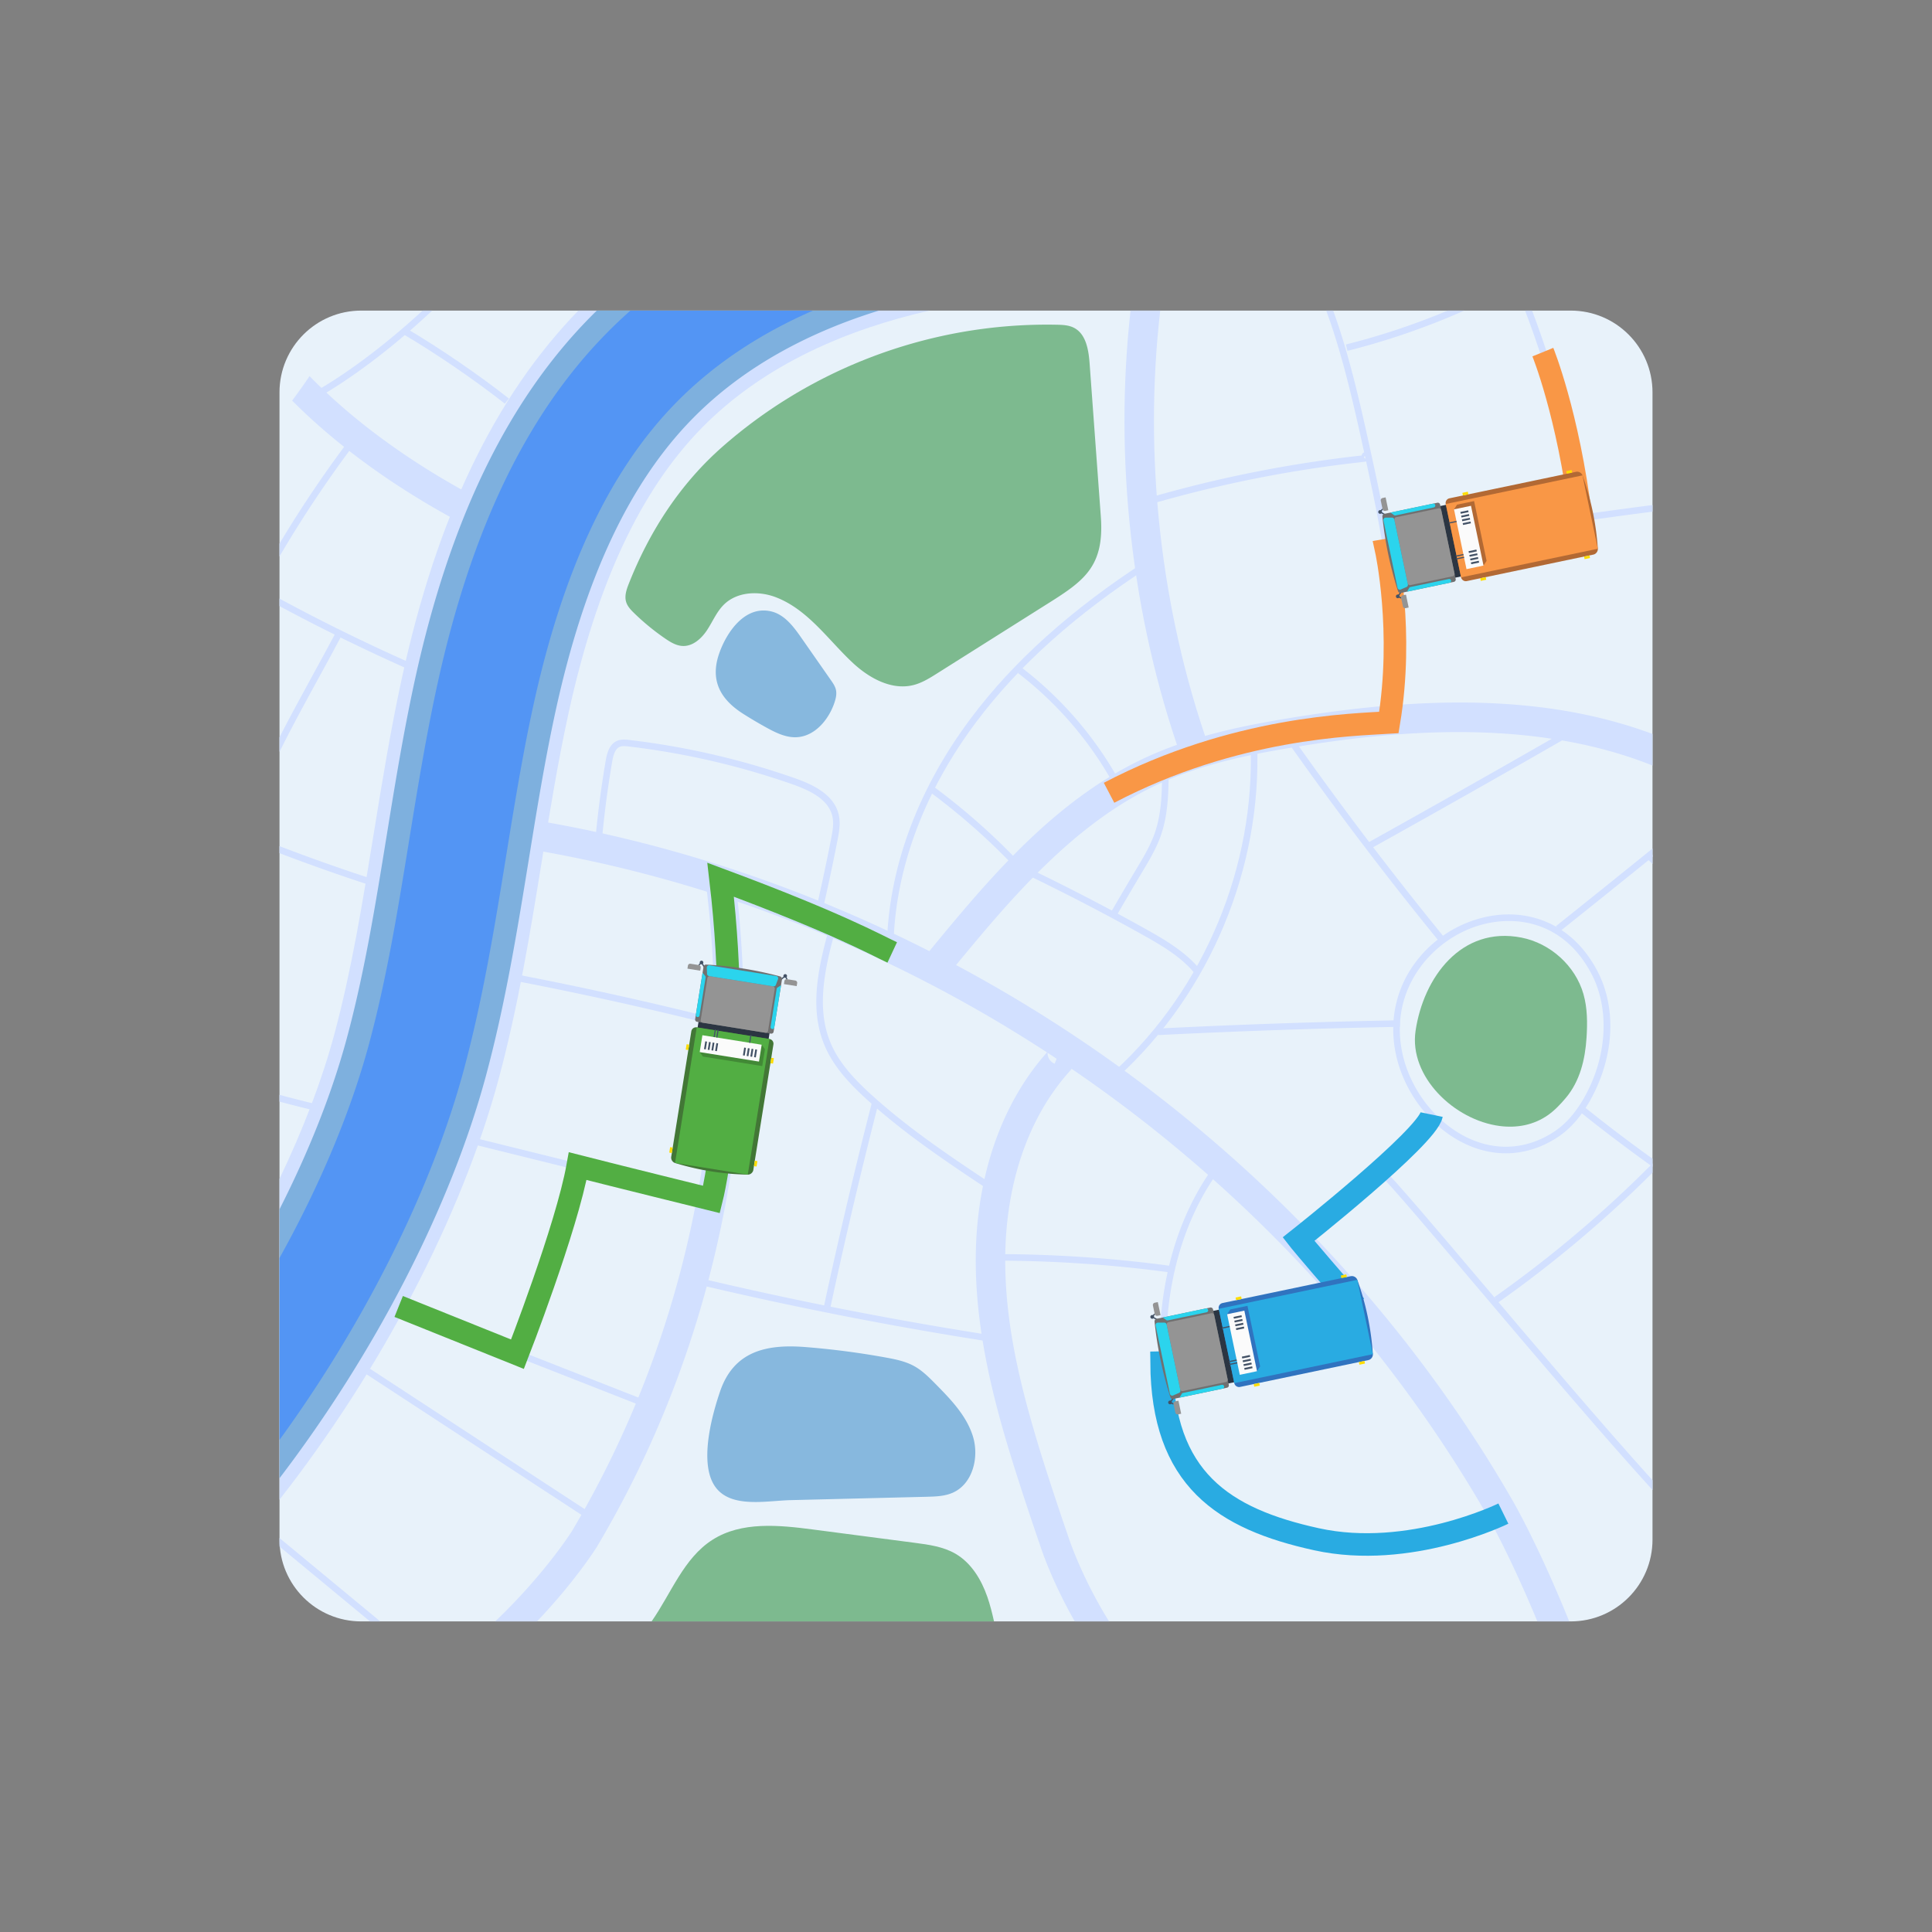<?xml version="1.0" encoding="UTF-8"?> <svg xmlns="http://www.w3.org/2000/svg" id="Слой_1" x="0" y="0" width="1200" height="1200" style="enable-background:new 0 0 1200 1200" xml:space="preserve"><rect width="100%" height="100%" fill="#808080" stroke="none"/> <style>.st229{fill:#d2e0ff}.st326{fill:#87b8de}.st329{fill:#7dba8f}.st333{fill:#fd0}.st337{fill:#2bd4ed}.st339{fill:#435266}.st345{fill:#fbfbfb}.st365{fill:#2b3542}.st366{fill:#949494}.st367{fill:#707070}.st368{fill:#3073bf}.st413{fill:#b26934}</style> <path d="M1026.4 956.309V243.69c0-28.04-22.731-50.773-50.772-50.773H224.372c-28.04 0-50.772 22.732-50.772 50.773V956.31c0 28.04 22.731 50.773 50.772 50.773h751.255c28.042 0 50.773-22.732 50.773-50.773z" style="fill:#e8f2fa"></path> <path class="st229" d="M359.22 192.918C307.304 246.416 271.457 321 249.68 420.866c-7.126 32.677-12.46 65.558-17.619 97.357-7.055 43.481-13.717 84.552-24.51 124.567-7.691 28.517-19.337 58.865-33.951 89.412v199.256c62.757-80.053 112.997-175.536 136.08-261.123 12.208-45.259 19.623-90.968 26.794-135.172 5.162-31.816 10.037-61.867 16.557-91.76 17.593-80.682 44.747-138.833 83.012-177.776 39.166-39.86 91.415-61.368 141.32-72.709H359.22z"></path> <path class="st229" d="M192.259 233.6c-3.447 5.183-7.086 10.234-10.799 15.231a354.112 354.112 0 0 0 18.384 17.182c23.973 20.875 51.96 40.041 83.185 56.967l8.724-16.095c-39.376-21.345-73.222-46.397-99.494-73.285zM923.67 941.203c.15.258 13.859 23.977 31.216 65.879h19.78c-19.173-47.45-34.507-73.943-35.15-75.047-61.772-107.49-149.715-203.091-254.323-276.468-104.608-73.376-224.44-123.517-346.54-145l-3.172 18.03c244.561 43.032 464.435 197.26 588.189 412.606z"></path> <path class="st229" d="M1026.4 455.866c-32.19-11.923-67.46-18.274-107.527-19.36-34.462-.934-72.772 2.13-117.125 9.372-29.345 4.79-60.488 11.051-89.423 24.318-57.454 26.344-99.09 76.87-135.824 121.448l14.129 11.643c35.48-43.057 75.694-91.858 129.325-116.449 26.962-12.362 56.663-18.308 84.742-22.892 58.87-9.61 145.806-18.834 221.703 11.537v-19.617zM633.81 923.269a1866.28 1866.28 0 0 0 12.14 36.306c.685 2.18 7.115 22.043 21.603 47.507h21.29c-17.806-28.767-25.375-52.823-25.448-53.06l-.098-.297a1860.944 1860.944 0 0 1-12.066-36.084c-15.68-48.532-26.245-89.437-26.846-131.321-.696-48.56 13.517-91.52 40.02-120.964 2.871-3.19 5.507-8.478 4.287-13.755-.835-3.62-3.304-6.5-6.773-7.901l-6.858 16.975c-1.734-.7-3.193-2.185-3.9-3.97-.765-1.934-.397-3.467-.257-3.771a1.162 1.162 0 0 1-.106.173c-29.6 32.885-45.481 80.288-44.719 133.475.704 49.104 14.683 96.302 27.73 136.687zM333.55 1007.082c23.638-24.846 36.354-44.993 37.23-46.398l.1-.166c36.354-61.19 62.281-128.17 77.06-199.077 14.78-70.908 17.771-142.668 8.891-213.286l-18.165 2.284c17.407 138.415-12.232 280.683-83.466 400.63-.97 1.53-17.555 27.373-47.622 56.013h25.972z"></path> <path class="st229" d="M720.636 192.918H702.2c-10.304 92.208.665 189.846 31.343 276.962l17.267-6.082c-30.004-85.205-40.573-180.777-30.173-270.88zM313.556 250.72c-18.262-14.41-43.019-31.344-63.07-43.146l2.063-3.506c20.197 11.886 45.132 28.944 63.527 43.457l-2.52 3.194z"></path> <path class="st229" d="M262.459 192.918c-25.772 23.802-51.087 41.735-68.393 51.208l1.954 3.569c18.226-9.977 45.23-29.214 72.392-54.777h-5.953zM555.071 582.74l-4.065-.18c2.077-46.59 20.042-93.742 51.951-136.36 26.638-35.576 62.393-67.656 109.31-98.071l2.212 3.413c-46.506 30.15-81.92 61.911-108.265 97.096-31.418 41.961-49.103 88.333-51.143 134.102z"></path> <path class="st229" d="M629.23 537.39a405.731 405.731 0 0 0-51.798-45.569l2.417-3.272a409.777 409.777 0 0 1 52.319 46.027l-2.937 2.814zM690.13 484.328c-14.515-25.508-34.505-48.42-57.81-66.26l2.474-3.231c23.732 18.168 44.09 41.502 58.872 67.48l-3.537 2.011zM511.041 564.946l-3.965-.91a1380.178 1380.178 0 0 0 9.112-42.875c.884-4.51 1.885-9.623.778-14.318-2.518-10.673-14.636-16.164-24.912-19.756a477.44 477.44 0 0 0-101.63-23.438c-2.132-.25-4.018-.406-5.514.236-2.935 1.259-4 5.32-4.653 9.126a622.994 622.994 0 0 0-6.584 50.706l-4.052-.356c1.5-17.03 3.73-34.202 6.626-51.04.84-4.883 2.335-10.149 7.058-12.175 2.618-1.123 5.495-.785 7.594-.537a481.56 481.56 0 0 1 102.497 23.637c11.256 3.935 24.557 10.067 27.53 22.663 1.308 5.549.17 11.363-.746 16.034a1383.35 1383.35 0 0 1-9.139 43.003zM828.07 192.918h-4.326c9.722 26.54 16.296 54.796 23.397 87.271 10.272 46.992 23.056 105.476 14.63 161.1l4.023.61c8.538-56.368-4.335-115.259-14.679-162.578-7.011-32.07-13.521-60.053-23.045-86.403z"></path> <path class="st229" d="m717.862 312.207-1.12-3.912a782.082 782.082 0 0 1 129.012-25.368c.056-.55.307-1.066.737-1.46.952-.873 2.405-.786 3.349-.25 1.023.583 1.534 1.68 1.302 2.797-.193.925-.96 2.523-3.933 2.846a778.01 778.01 0 0 0-129.347 25.347zM847.14 283.68c.058.448.31.86.688 1.074.534.304 1.14-.038 1.412-.289.542-.497.724-1.316.434-1.949l-2.534 1.164zM1026.4 313.702c-54.667 7.013-109.445 15.532-163.413 25.462l.736 4.002c53.725-9.886 108.255-18.372 162.677-25.364v-4.1zM899.227 192.918c-20.572 8.586-41.743 15.65-63.282 21.052l.99 3.946c24.792-6.218 49.097-14.625 72.575-24.998h-10.283z"></path> <path class="st229" d="M947.253 192.918c17.057 44.931 28.503 90.026 33.273 131.427l4.042-.466c-4.758-41.285-16.082-86.194-32.954-130.96h-4.36zM695.156 668.205l-2.755-2.994c55.85-51.416 87.38-127.398 84.344-203.251l4.065-.163c3.083 77.03-28.937 154.192-85.654 206.408z"></path> <path class="st229" d="M741.504 603.913c-8.366-9.8-19.472-16.412-32.068-23.438a1351.92 1351.92 0 0 0-71.35-37.043l1.767-3.665a1356.395 1356.395 0 0 1 71.565 37.156c12.468 6.954 24.387 14.048 33.18 24.35l-3.094 2.64z"></path> <path class="st229" d="m693.795 568.218-3.52-2.039a2166.263 2166.263 0 0 1 15.466-26.28l.326-.543c4.066-6.796 8.269-13.823 10.949-21.28 4.847-13.494 4.797-28.174 4.748-42.371l-.016-4.75 7.231 6.845-2.798 2.955-.34-.323c-.014 12.644-.479 26.444-4.996 39.02-2.814 7.83-7.121 15.03-11.287 21.993l-.325.543a2153.604 2153.604 0 0 0-15.438 26.23zM935.328 716.336c-8.115 0-16.303-1.795-24.291-5.41-23.377-10.578-41.46-35.387-44.998-61.733-2.42-18.021 1.717-35.256 11.965-49.84 9.314-13.257 23.01-23.256 38.563-28.155 14.31-4.507 28.738-4.317 41.726.554 14.328 5.372 26.103 16.345 34.052 31.733 11.42 22.104 10.357 50.728-2.841 76.568-5.967 11.683-13.267 20.452-21.696 26.064l-1.128-1.693 1.128 1.693c-10.202 6.792-21.27 10.22-32.48 10.22zm1.86-144.284c-6.743 0-13.339 1.118-19.398 3.027-27.461 8.65-52.67 36.7-47.719 73.573 3.359 25.009 20.495 48.545 42.643 58.568 17.697 8.008 36.463 6.414 52.839-4.49 7.842-5.221 14.682-13.473 20.328-24.527 12.414-24.307 13.506-52.222 2.849-72.85-12.694-24.574-32.696-33.3-51.541-33.3z"></path> <path class="st229" d="m810.437 769.661-2.65-3.087 42.581-36.532c13.055-11.2 26.553-22.782 37.163-36.592l3.226 2.479c-10.866 14.144-24.527 25.866-37.74 37.2l-42.58 36.532zM719.46 642.904l-.204-4.063a4823.233 4823.233 0 0 1 150.16-5.132l.075 4.068a4819.04 4819.04 0 0 0-150.031 5.127zM894.041 584.945a2229.605 2229.605 0 0 1-97.281-128.497l3.33-2.337a2224.745 2224.745 0 0 0 97.104 128.262l-3.153 2.572zM1026.4 527.049a12028.59 12028.59 0 0 1-59.972 48.194l2.537 3.18a11996.43 11996.43 0 0 0 57.435-46.139v-5.235zM1026.4 719.686a1017.915 1017.915 0 0 1-41.653-31.592l-2.54 3.176c14.378 11.506 29.143 22.641 44.193 33.4v-4.984z"></path> <path class="st229" d="M1026.4 919.398c-31.697-35.048-72.2-82.876-105.604-122.32-30.55-36.076-54.682-64.57-62.179-71.64l-2.79 2.96c7.33 6.912 31.396 35.33 61.865 71.31 35.982 42.49 77.105 91.048 108.708 125.752v-6.062z"></path> <path class="st229" d="M1026.4 722.663a738.535 738.535 0 0 1-98.254 83.04l2.345 3.325c34.099-24.048 66.343-51.164 95.91-80.622v-5.743zM1026.4 530.951c-.081-.075-.157-.155-.239-.23l-2.743 3.006c1.017.927 1.993 1.9 2.982 2.86v-5.636zM852.106 526.667l-1.979-3.554a10337.25 10337.25 0 0 0 118.99-67.28l-.229-.633 3.766-1.364 1.705 3.677a10332.335 10332.335 0 0 1-122.253 69.154zM449.838 638.195a2274.732 2274.732 0 0 0-128.598-28.727l.77-3.995a2278.254 2278.254 0 0 1 128.831 28.78l-1.003 3.942z"></path> <path transform="rotate(-76.111 366.903 726.71)" class="st229" d="M364.869 653.605h4.069v146.209h-4.069z"></path> <path transform="rotate(-68.575 324.425 841.95)" class="st229" d="M322.391 760.249h4.069V923.65h-4.069z"></path> <path class="st229" d="m323.673 840.185-3.73-1.624a607.087 607.087 0 0 0 36.44-112.69l3.976.866a611.238 611.238 0 0 1-36.686 113.448zM616.672 740.723c-26.594-17.622-54.092-35.844-78.18-57.749-9.748-8.865-20.494-19.777-26.283-33.492-9.967-23.616-3.813-50.007 3.962-77.23l3.912 1.118c-7.568 26.496-13.578 52.133-4.125 74.53 5.481 12.988 15.851 23.497 25.272 32.064 23.856 21.696 51.223 39.83 77.689 57.367l-2.247 3.392zM618.289 833.87a2376.626 2376.626 0 0 1-187.835-36.807l.944-3.958A2372.28 2372.28 0 0 0 618.91 829.85l-.621 4.022z"></path> <path class="st229" d="m515.673 812.545-3.978-.853a3302.496 3302.496 0 0 1 29.815-126.73l3.942 1.01a3298.147 3298.147 0 0 0-29.78 126.573zM850.609 960.645c-1.914 0-3.822-.028-5.733-.085-31.292-.932-60.583-9.63-84.706-25.152-42.837-27.566-42.635-82.297-38.757-121.066 3.41-34.08 14.515-64.927 32.113-89.209l3.294 2.388c-17.176 23.7-28.02 53.862-31.358 87.226-3.773 37.705-4.05 90.882 36.91 117.239 46.652 30.02 110.917 32.942 167.718 7.628l1.656 3.716c-25.504 11.367-53.439 17.314-81.137 17.315z"></path> <path class="st229" d="M726.267 790.26c-36.05-4.86-72.815-7.284-109.151-7.25l-.006-4.07h1.057c36.216 0 72.76 2.451 108.644 7.288l-.544 4.032zM722.747 847.973l-.151-4.066c39.055-1.45 77.871-15.04 109.3-38.267l2.419 3.272c-32.081 23.71-71.703 37.581-111.568 39.06zM173.6 371.832v4.627a1189.346 1189.346 0 0 0 79.292 38.868l1.652-3.718a1185.622 1185.622 0 0 1-80.944-39.777zM173.6 525.547v4.364c18.492 7.06 37.15 13.66 55.94 19.78l1.26-3.869a1186.72 1186.72 0 0 1-57.2-20.275zM173.6 680.03v4.208a851.387 851.387 0 0 0 20.295 5.173l.953-3.955a847.219 847.219 0 0 1-21.248-5.425zM173.6 345.61c14.978-25.523 31.546-50.238 49.472-73.688l-3.232-2.471c-16.636 21.76-32.11 44.604-46.24 68.168v7.99z"></path> <path class="st229" d="M208.621 392.77c-4.66 8.816-9.646 17.928-14.469 26.74-6.915 12.638-13.918 25.45-20.552 38.403v9.024c7.65-15.355 15.947-30.536 24.122-45.473 4.829-8.825 9.823-17.952 14.497-26.793l-3.598-1.902z"></path> <path transform="rotate(-56.818 299.094 897.892)" class="st229" d="M297.06 813.702h4.068v168.379h-4.068z"></path> <path class="st229" d="M236.175 1007.082 173.6 955.29v5.281l56.193 46.51z"></path> <g> <path d="M370.685 192.918a313.665 313.665 0 0 0-4.287 4.274c-51.556 52.468-87.135 126.2-108.768 225.407-7.079 32.464-12.396 65.235-17.537 96.927-7.089 43.694-13.785 84.964-24.686 125.383-9.22 34.188-23.586 70.322-41.807 106.207v167.048c59.109-77.448 106.196-168.274 128.224-249.948 12.098-44.855 19.48-90.355 26.618-134.356 5.18-31.927 10.073-62.083 16.638-92.19 17.93-82.226 45.787-141.676 85.16-181.746 32.674-33.252 74.008-54.089 115.666-67.006h-175.22z" style="fill:#7eb0de"></path> </g> <g> <path d="M391.573 192.918a298.083 298.083 0 0 0-15.019 14.254c-49.617 50.496-83.966 121.956-105.01 218.461-6.999 32.09-12.284 64.667-17.396 96.173-7.149 44.066-13.9 85.687-24.993 126.81-11.509 42.67-30.822 88.273-55.555 132.741v112.985c52.682-72.492 94.32-155.105 114.476-229.834 11.907-44.15 19.23-89.282 26.31-132.93 4.983-30.707 10.134-62.46 16.782-92.942 18.52-84.928 47.604-146.65 88.915-188.692 24.787-25.225 54.157-43.635 84.88-57.026h-113.39z" style="fill:#5395f4"></path> </g> <g> <path class="st329" d="M636.459 201.952a304.037 304.037 0 0 1 19.491-.264c3.79.07 7.732.177 11.103 1.908 7.57 3.886 9.113 13.843 9.735 22.33l6.965 95.113c2.418 33.028-12.413 40.911-37.618 56.809l-64.028 40.385c-4.63 2.921-9.358 5.885-14.661 7.245-13.466 3.454-27.376-4.144-37.575-13.59-15.217-14.092-27.811-33.137-47.891-40.895-10.709-4.137-24.064-3.554-32.279 4.465-4.53 4.422-6.985 10.492-10.456 15.787-3.47 5.295-8.83 10.218-15.157 9.984-4.006-.149-7.62-2.348-10.927-4.613a145.838 145.838 0 0 1-19.334-15.847c-2.038-1.986-4.085-4.142-4.917-6.864-1.131-3.703.2-7.67 1.62-11.273 12.875-32.635 31.893-62.078 58.36-85.3 52.295-45.882 118.84-72.245 187.569-75.38z"></path> </g> <g> <path class="st326" d="M479.17 379.796c8.19 2.009 13.72 9.424 18.545 16.338l18.387 26.345c1.292 1.851 2.61 3.763 3.109 5.964.604 2.67-.07 5.457-.947 8.05-3.622 10.715-12.332 20.964-23.634 21.41-6.486.255-12.622-2.73-18.315-5.847a264.892 264.892 0 0 1-14.708-8.684c-14.67-9.31-20.58-21.244-14.889-37.543 4.58-13.121 16-30.068 32.453-26.033z"></path> </g> <g> <path class="st329" d="M931.6 699.39c10.52 1.342 21.054-.556 29.943-6.833 4.183-2.953 7.722-6.721 11.02-10.637 8.776-10.424 11.999-23.91 12.859-37.3.586-9.123.594-18.43-1.92-27.22-5.017-17.54-20.558-31.509-38.457-35.034-37.43-7.373-60.927 24.81-65.81 57.925-4.185 28.393 24.043 55.488 52.364 59.1z"></path> </g> <g> <path class="st326" d="M499.929 836.662a495.789 495.789 0 0 1 50.367 6.543c6.012 1.096 12.112 2.343 17.467 5.287 5.1 2.804 9.265 7.006 13.353 11.148 9.476 9.603 19.278 19.738 23.216 32.641 3.938 12.904-.168 29.344-12.49 34.835-5.038 2.245-10.717 2.417-16.23 2.554l-84.49 2.089c-16.907.418-42.298 6.435-49.653-13.674-5.545-15.158.825-39.318 5.793-53.874 8.477-24.831 28.517-29.434 52.667-27.549z"></path> </g> <g> <path class="st329" d="M617.403 1007.082c-1.158-5.166-2.426-10.298-4.167-15.295-3.723-10.686-9.973-21.033-19.753-26.726-7.585-4.414-16.548-5.64-25.25-6.78l-63.124-8.262c-21.245-2.782-44.508-5.15-62.575 6.369-17.943 11.438-25.605 33.224-37.824 50.694h212.693z"></path> </g> <path d="m247.627 811.47 73.785 29.648s30.53-78.353 37.412-116.824C378.764 729.412 441.94 745 441.94 745s19.765-78.235 5.647-198.588c72.495 26.958 96 40.235 106.588 45.176" style="fill:none;stroke:#52ae43;stroke-width:14;stroke-miterlimit:10"></path> <path d="M958.294 218.706S973.941 257 981.941 321.47C970.647 323.118 861 341.706 861 341.706s11.059 50.588 1.647 107.059c-22.118 1.411-95.61 2.706-173.805 43.647" style="fill:none;stroke:#f99746;stroke-width:14;stroke-miterlimit:10"></path> <path d="M933.765 940.118s-58.177 28.647-116.06 15.94c-57.881-12.705-95.764-37.411-96.234-109.646 21.245-.215 76.94-9.896 115.764-40.772-26.47-30.522-30.706-35.979-30.706-35.979s79.742-63.072 82.706-77.367" style="fill:none;stroke:#29abe2;stroke-width:14;stroke-miterlimit:10"></path> <g> <path class="st365" d="m465.18 721.71 14.088-87.99c.29-1.814-.603-3.468-1.996-3.693l-39.074-6.255c-1.393-.222-2.758 1.07-3.048 2.885l-14.087 87.989c-.29 1.814.557 3.702 1.904 4.178a109.843 109.843 0 0 0 39.1 6.26c1.427-.032 2.823-1.56 3.114-3.375z"></path> <path class="st339" d="M488.824 606.356a1.124 1.124 0 1 0-2.22-.355 1.124 1.124 0 0 0 2.22.355z"></path> <path class="st339" d="m488.497 608.372.645-.354-1.32-2.41-3.645 3.063.475.562 2.955-2.484z"></path> <path class="st366" d="m493.966 609.019-5.146-.824a1.41 1.41 0 0 0-1.616 1.17l-.3 1.87 7.932 1.27.3-1.87a1.41 1.41 0 0 0-1.17-1.616z"></path> <path class="st339" d="M436.835 598.033a1.125 1.125 0 1 0-2.221-.355 1.125 1.125 0 0 0 2.22.355z"></path> <path class="st339" d="m438.305 601.327-2.505-4.048-2.006 1.878.502.537 1.352-1.264 2.03 3.283z"></path> <path class="st366" d="m434.044 599.425-5.146-.824a1.41 1.41 0 0 0-1.615 1.17l-.3 1.871 7.931 1.27.3-1.87a1.41 1.41 0 0 0-1.17-1.617z"></path> <path class="st367" d="m480.493 640.84 5.22-32.603c.123-.769-.388-1.562-1.142-1.764a224.854 224.854 0 0 0-45.952-7.357c-.78-.043-1.513.55-1.636 1.319l-5.22 32.603a1.412 1.412 0 0 0 1.17 1.616l45.944 7.356a1.412 1.412 0 0 0 1.616-1.17z"></path> <path class="st366" d="m477.043 640.288 4.174-26.077a1.41 1.41 0 0 0-1.17-1.616l-39.043-6.25a1.41 1.41 0 0 0-1.616 1.169l-4.174 26.077a1.41 1.41 0 0 0 1.17 1.616l39.043 6.25a1.41 1.41 0 0 0 1.616-1.17z"></path> <path class="st337" d="m481.902 611.735 1.363-3.62c.314-.83-.256-1.74-1.182-1.888l-41.372-6.624c-.926-.148-1.75.538-1.713 1.425l.166 3.864c.028.677.56 1.248 1.266 1.36l39.844 6.38c.706.113 1.39-.263 1.628-.897zM434.492 630.766l3.786-23.645a1.168 1.168 0 0 0-.245-.918l-1.647-2.038-4.2 26.232a1.168 1.168 0 0 0 2.306.369zM480.916 638.198l4.2-26.231-2.202 1.422c-.278.18-.466.469-.519.796l-3.785 23.644a1.168 1.168 0 0 0 2.306.37z"></path> <path d="M456.576 729.242c2.624.17 5.256.296 7.9.344 1.633.028 3.167-1.27 3.425-2.883l12.483-77.973a2.945 2.945 0 0 0-2.437-3.385l-45.169-7.232a2.958 2.958 0 0 0-3.387 2.453l-12.484 77.973c-.258 1.612.809 3.327 2.37 3.811a164.906 164.906 0 0 0 13.625 3.554c1.778.394 3.547.74 5.337 1.058 4.274.777 8.575 1.388 12.905 1.816 1.81.196 3.61.344 5.432.464z" style="fill:#427736"></path> <path transform="rotate(-80.904 448.612 683.847)" style="fill:#52ae43" d="M405.956 660.968h85.312v45.76h-85.312z"></path> <path style="fill:#428936" d="m473.098 648.89-34.808-3.112-3.693 7.698 2.015 2.783 36.823 5.895 1.678-10.48z"></path> <path transform="rotate(-80.904 453.848 651.183)" class="st345" d="M448.54 632.537h10.614v37.292H448.54z"></path> <path transform="rotate(-80.904 443.947 641.795)" class="st339" d="M441.549 641.443h4.795v.705h-4.795z"></path> <path transform="rotate(-80.904 445.63 642.065)" class="st339" d="M443.232 641.712h4.795v.705h-4.795z"></path> <path transform="rotate(-80.904 466.021 645.33)" class="st339" d="M463.624 644.977h4.795v.705h-4.795z"></path> <path transform="rotate(-80.904 438.216 649.296)" class="st339" d="M435.769 648.74h4.896v1.113h-4.896z"></path> <path transform="rotate(-80.904 440.515 649.664)" class="st339" d="M438.068 649.108h4.896v1.113h-4.896z"></path> <path transform="rotate(-80.904 442.814 650.032)" class="st339" d="M440.367 649.476h4.896v1.113h-4.896z"></path> <path transform="rotate(-80.904 445.114 650.4)" class="st339" d="M442.666 649.844h4.896v1.114h-4.896z"></path> <path transform="rotate(-80.904 469.287 654.27)" class="st339" d="M466.839 653.714h4.896v1.113h-4.896z"></path> <path transform="rotate(-80.904 466.987 653.902)" class="st339" d="M464.539 653.345h4.896v1.114h-4.896z"></path> <path transform="rotate(-80.904 464.689 653.534)" class="st339" d="M462.241 652.978h4.896v1.113h-4.896z"></path> <path transform="rotate(-80.904 462.39 653.166)" class="st339" d="M459.941 652.609h4.896v1.114h-4.896z"></path> <path transform="rotate(-80.904 416.758 714.336)" class="st333" d="M415.059 713.524h3.399v1.623h-3.399z"></path> <path transform="rotate(-80.904 426.996 650.39)" class="st333" d="M425.297 649.578h3.399v1.623h-3.399z"></path> <path transform="rotate(-80.904 469.366 722.758)" class="st333" d="M467.667 721.947h3.399v1.623h-3.399z"></path> <path transform="rotate(-80.904 479.604 658.812)" class="st333" d="M477.905 658.001h3.399v1.623h-3.399z"></path> </g> <g> <path class="st365" d="m975.167 297.446-88.724 18.568c-1.829.383-3.076 1.832-2.784 3.237l8.245 39.4c.296 1.404 2.02 2.232 3.85 1.85l88.723-18.57c1.83-.382 3.316-1.873 3.28-3.326a111.734 111.734 0 0 0-8.252-39.426c-.55-1.345-2.509-2.116-4.338-1.733z"></path> <path class="st339" d="M856.97 316.87a1.144 1.144 0 1 0 .47 2.24 1.144 1.144 0 0 0-.47-2.24z"></path> <path class="st339" d="m859.005 316.45-.57-.485-1.812 2.13 4.235 2.35.362-.654-3.434-1.906z"></path> <path class="st366" d="m857.634 311.018 1.085 5.19a1.435 1.435 0 0 0 1.7 1.11l1.885-.395-1.674-7.998-1.886.395a1.435 1.435 0 0 0-1.11 1.698z"></path> <path class="st339" d="M867.942 369.295a1.144 1.144 0 1 0 .47 2.24 1.144 1.144 0 0 0-.47-2.24z"></path> <path class="st339" d="m870.539 366.701-2.937 3.85 2.513 1.225.328-.672-1.692-.826 2.382-3.121z"></path> <path class="st366" d="m870.279 371.44 1.086 5.19a1.435 1.435 0 0 0 1.698 1.11l1.887-.395-1.674-7.998-1.886.395a1.435 1.435 0 0 0-1.111 1.698z"></path> <path class="st367" d="m892.763 312.264-32.876 6.88c-.774.163-1.342.936-1.26 1.726a228.731 228.731 0 0 0 9.696 46.336c.244.757 1.073 1.237 1.848 1.075l32.876-6.88a1.437 1.437 0 0 0 1.11-1.698l-9.695-46.328a1.436 1.436 0 0 0-1.699-1.11z"></path> <path class="st366" d="m893.492 315.743-26.295 5.503a1.435 1.435 0 0 0-1.11 1.699l8.239 39.37a1.435 1.435 0 0 0 1.698 1.11l26.295-5.503a1.435 1.435 0 0 0 1.11-1.698l-8.24-39.37a1.435 1.435 0 0 0-1.697-1.11z"></path> <path class="st337" d="m864.595 321.495-3.934.02c-.903.003-1.56.875-1.365 1.808l8.731 41.718c.195.934 1.147 1.468 1.976 1.11l3.611-1.56c.633-.273.983-.986.834-1.698l-8.409-40.176c-.149-.713-.754-1.225-1.444-1.222zM899.896 359.633l-23.842 4.99c-.329.069-.614.275-.783.566l-1.339 2.305 26.451-5.536a1.188 1.188 0 0 0-.487-2.325zM890.1 312.822l-26.451 5.535 2.15 1.576c.272.199.616.273.945.204l23.842-4.99a1.188 1.188 0 0 0-.486-2.325z"></path> <path class="st413" d="M985.45 302.886a172.966 172.966 0 0 0-2.542-7.631c-.567-1.562-2.358-2.548-3.984-2.208L900.3 309.502a2.995 2.995 0 0 0-2.332 3.545l9.532 45.547a3.009 3.009 0 0 0 3.561 2.328l78.624-16.455c1.626-.34 2.868-1.977 2.761-3.635-.325-4.767-.84-9.525-1.57-14.238a131.595 131.595 0 0 0-.934-5.455 162.641 162.641 0 0 0-2.96-12.923c-.471-1.79-.985-3.555-1.533-5.33z"></path> <path transform="rotate(-11.82 945.208 326.94)" style="fill:#f99746" d="M901.816 303.665h86.783v46.549h-86.783z"></path> <path class="st413" d="m903.099 316.367 9.683 34.206 8.655.713 1.913-2.925-7.77-37.131-10.569 2.212z"></path> <path transform="rotate(-11.82 912.268 333.827)" class="st345" d="M906.869 314.859h10.797v37.935h-10.797z"></path> <path transform="rotate(-11.82 906.943 346.643)" class="st339" d="M904.504 346.285h4.878v.717h-4.878z"></path> <path transform="rotate(-11.82 906.588 344.947)" class="st339" d="M904.149 344.588h4.878v.717h-4.878z"></path> <path transform="rotate(-11.82 902.285 324.385)" class="st339" d="M899.846 324.026h4.878v.717h-4.878z"></path> <path transform="rotate(-11.82 916.152 349.365)" class="st339" d="M913.661 348.799h4.98v1.132h-4.98z"></path> <path transform="rotate(-11.82 915.666 347.047)" class="st339" d="M913.176 346.48h4.98v1.132h-4.98z"></path> <path transform="rotate(-11.82 915.181 344.729)" class="st339" d="M912.691 344.162h4.98v1.132h-4.98z"></path> <path transform="rotate(-11.82 914.696 342.41)" class="st339" d="M912.206 341.844h4.98v1.133h-4.98z"></path> <path transform="rotate(-11.82 909.595 318.035)" class="st339" d="M907.105 317.469h4.98v1.132h-4.98z"></path> <path transform="rotate(-11.82 910.08 320.354)" class="st339" d="M907.59 319.787h4.98v1.133h-4.98z"></path> <path transform="rotate(-11.82 910.565 322.672)" class="st339" d="M908.075 322.105h4.98v1.132h-4.98z"></path> <path transform="rotate(-11.82 911.05 324.99)" class="st339" d="M908.56 324.424h4.98v1.133h-4.98z"></path> <path transform="rotate(-11.82 985.746 346.135)" class="st333" d="M984.016 345.309h3.458v1.651h-3.458z"></path> <path transform="rotate(-11.82 921.266 359.63)" class="st333" d="M919.536 358.804h3.458v1.651h-3.458z"></path> <path transform="rotate(-11.82 974.644 293.087)" class="st333" d="M972.915 292.262h3.458v1.651h-3.458z"></path> <path transform="rotate(-11.82 910.164 306.582)" class="st333" d="M908.435 305.756h3.458v1.651h-3.458z"></path> </g> <g> <path class="st365" d="m835.205 797.122-89.91 18.817c-1.853.388-3.117 1.857-2.82 3.28 2.784 13.31 5.57 26.618 8.355 39.927.3 1.423 2.046 2.262 3.9 1.874l89.91-18.817c1.853-.388 3.36-1.9 3.323-3.371a113.227 113.227 0 0 0-8.362-39.954c-.556-1.362-2.542-2.144-4.396-1.756z"></path> <path class="st339" d="M715.43 816.807a1.159 1.159 0 1 0 .475 2.269 1.159 1.159 0 0 0-.475-2.27z"></path> <path class="st339" d="m717.49 816.38-.577-.49-1.835 2.158 4.291 2.382.367-.664-3.48-1.932z"></path> <path class="st366" d="m716.101 810.877 1.1 5.258c.165.786.936 1.29 1.722 1.125l1.911-.4-1.696-8.105-1.911.4a1.454 1.454 0 0 0-1.126 1.722z"></path> <path class="st339" d="M726.548 869.932a1.16 1.16 0 1 0 .475 2.269 1.16 1.16 0 0 0-.475-2.27z"></path> <path class="st339" d="m729.179 867.303-2.976 3.902 2.546 1.241.333-.681-1.715-.837 2.414-3.163z"></path> <path class="st366" d="m728.915 872.106 1.101 5.258c.164.786.935 1.29 1.721 1.125l1.912-.4-1.696-8.104-1.912.4a1.454 1.454 0 0 0-1.126 1.721z"></path> <path class="st367" d="m751.7 812.139-33.315 6.972c-.785.165-1.36.948-1.278 1.749a231.791 231.791 0 0 0 9.827 46.955c.246.767 1.087 1.254 1.872 1.09l33.316-6.973a1.456 1.456 0 0 0 1.125-1.72l-9.825-46.948a1.455 1.455 0 0 0-1.721-1.125z"></path> <path class="st366" d="m752.438 815.665-26.646 5.576a1.454 1.454 0 0 0-1.125 1.721l8.35 39.896c.164.786.935 1.29 1.72 1.125l26.647-5.576a1.454 1.454 0 0 0 1.125-1.721l-8.35-39.896a1.454 1.454 0 0 0-1.72-1.125z"></path> <path class="st337" d="m723.156 821.493-3.987.02c-.915.003-1.58.887-1.383 1.833l8.848 42.275c.198.947 1.161 1.488 2.002 1.125l3.66-1.581c.641-.277.995-.999.844-1.72l-8.52-40.714c-.152-.722-.766-1.241-1.464-1.238zM758.929 860.14l-24.16 5.057c-.334.07-.623.279-.795.574l-1.356 2.336 26.804-5.61a1.204 1.204 0 0 0-.493-2.356zM749.001 812.704l-26.804 5.61 2.18 1.596c.274.201.623.277.957.207l24.16-5.057a1.204 1.204 0 0 0-.493-2.356z"></path> <path class="st368" d="M845.625 802.636c-.801-2.59-1.65-5.17-2.575-7.734-.575-1.583-2.39-2.582-4.037-2.237l-79.675 16.675a3.036 3.036 0 0 0-2.363 3.592l9.66 46.155a3.049 3.049 0 0 0 3.608 2.36l79.675-16.675c1.647-.345 2.906-2.003 2.798-3.684-.33-4.83-.852-9.651-1.592-14.428a133.324 133.324 0 0 0-.946-5.528 164.82 164.82 0 0 0-3-13.095 132.467 132.467 0 0 0-1.553-5.401z"></path> <path transform="rotate(-11.82 804.846 827.01)" style="fill:#29abe2" d="M760.874 803.425h87.943v47.171h-87.943z"></path> <path class="st368" d="m762.174 816.297 9.813 34.662 8.77.723 1.94-2.964-7.875-37.627-10.71 2.241z"></path> <path transform="rotate(-11.82 771.466 833.99)" class="st345" d="M765.995 814.768h10.941v38.442h-10.941z"></path> <path transform="rotate(-11.82 766.07 846.978)" class="st339" d="M763.598 846.614h4.943v.726h-4.943z"></path> <path transform="rotate(-11.82 765.71 845.258)" class="st339" d="M763.238 844.895h4.943v.727h-4.943z"></path> <path transform="rotate(-11.82 761.35 824.422)" class="st339" d="M758.878 824.058h4.943v.726h-4.943z"></path> <path transform="rotate(-11.82 775.401 849.736)" class="st339" d="M772.878 849.162h5.047v1.148h-5.047z"></path> <path transform="rotate(-11.82 774.91 847.386)" class="st339" d="M772.386 846.812h5.047v1.148h-5.047z"></path> <path transform="rotate(-11.82 774.418 845.037)" class="st339" d="M771.895 844.463h5.047v1.148h-5.047z"></path> <path transform="rotate(-11.82 773.926 842.688)" class="st339" d="M771.403 842.114h5.047v1.148h-5.047z"></path> <path transform="rotate(-11.82 768.757 817.987)" class="st339" d="M766.234 817.413h5.047v1.148h-5.047z"></path> <path transform="rotate(-11.82 769.249 820.337)" class="st339" d="M766.725 819.762h5.047v1.148h-5.047z"></path> <path transform="rotate(-11.82 769.74 822.685)" class="st339" d="M767.217 822.112h5.047v1.148h-5.047z"></path> <path transform="rotate(-11.82 770.232 825.035)" class="st339" d="M767.709 824.461h5.047v1.148h-5.047z"></path> <path transform="rotate(-11.82 845.925 846.462)" class="st333" d="M844.173 845.626h3.504v1.673h-3.504z"></path> <path transform="rotate(-11.82 780.584 860.137)" class="st333" d="M778.831 859.301h3.504v1.673h-3.504z"></path> <path transform="rotate(-11.82 834.675 792.706)" class="st333" d="M832.923 791.869h3.504v1.673h-3.504z"></path> <path transform="rotate(-11.82 769.333 806.38)" class="st333" d="M767.581 805.544h3.504v1.673h-3.504z"></path> </g> </svg> 